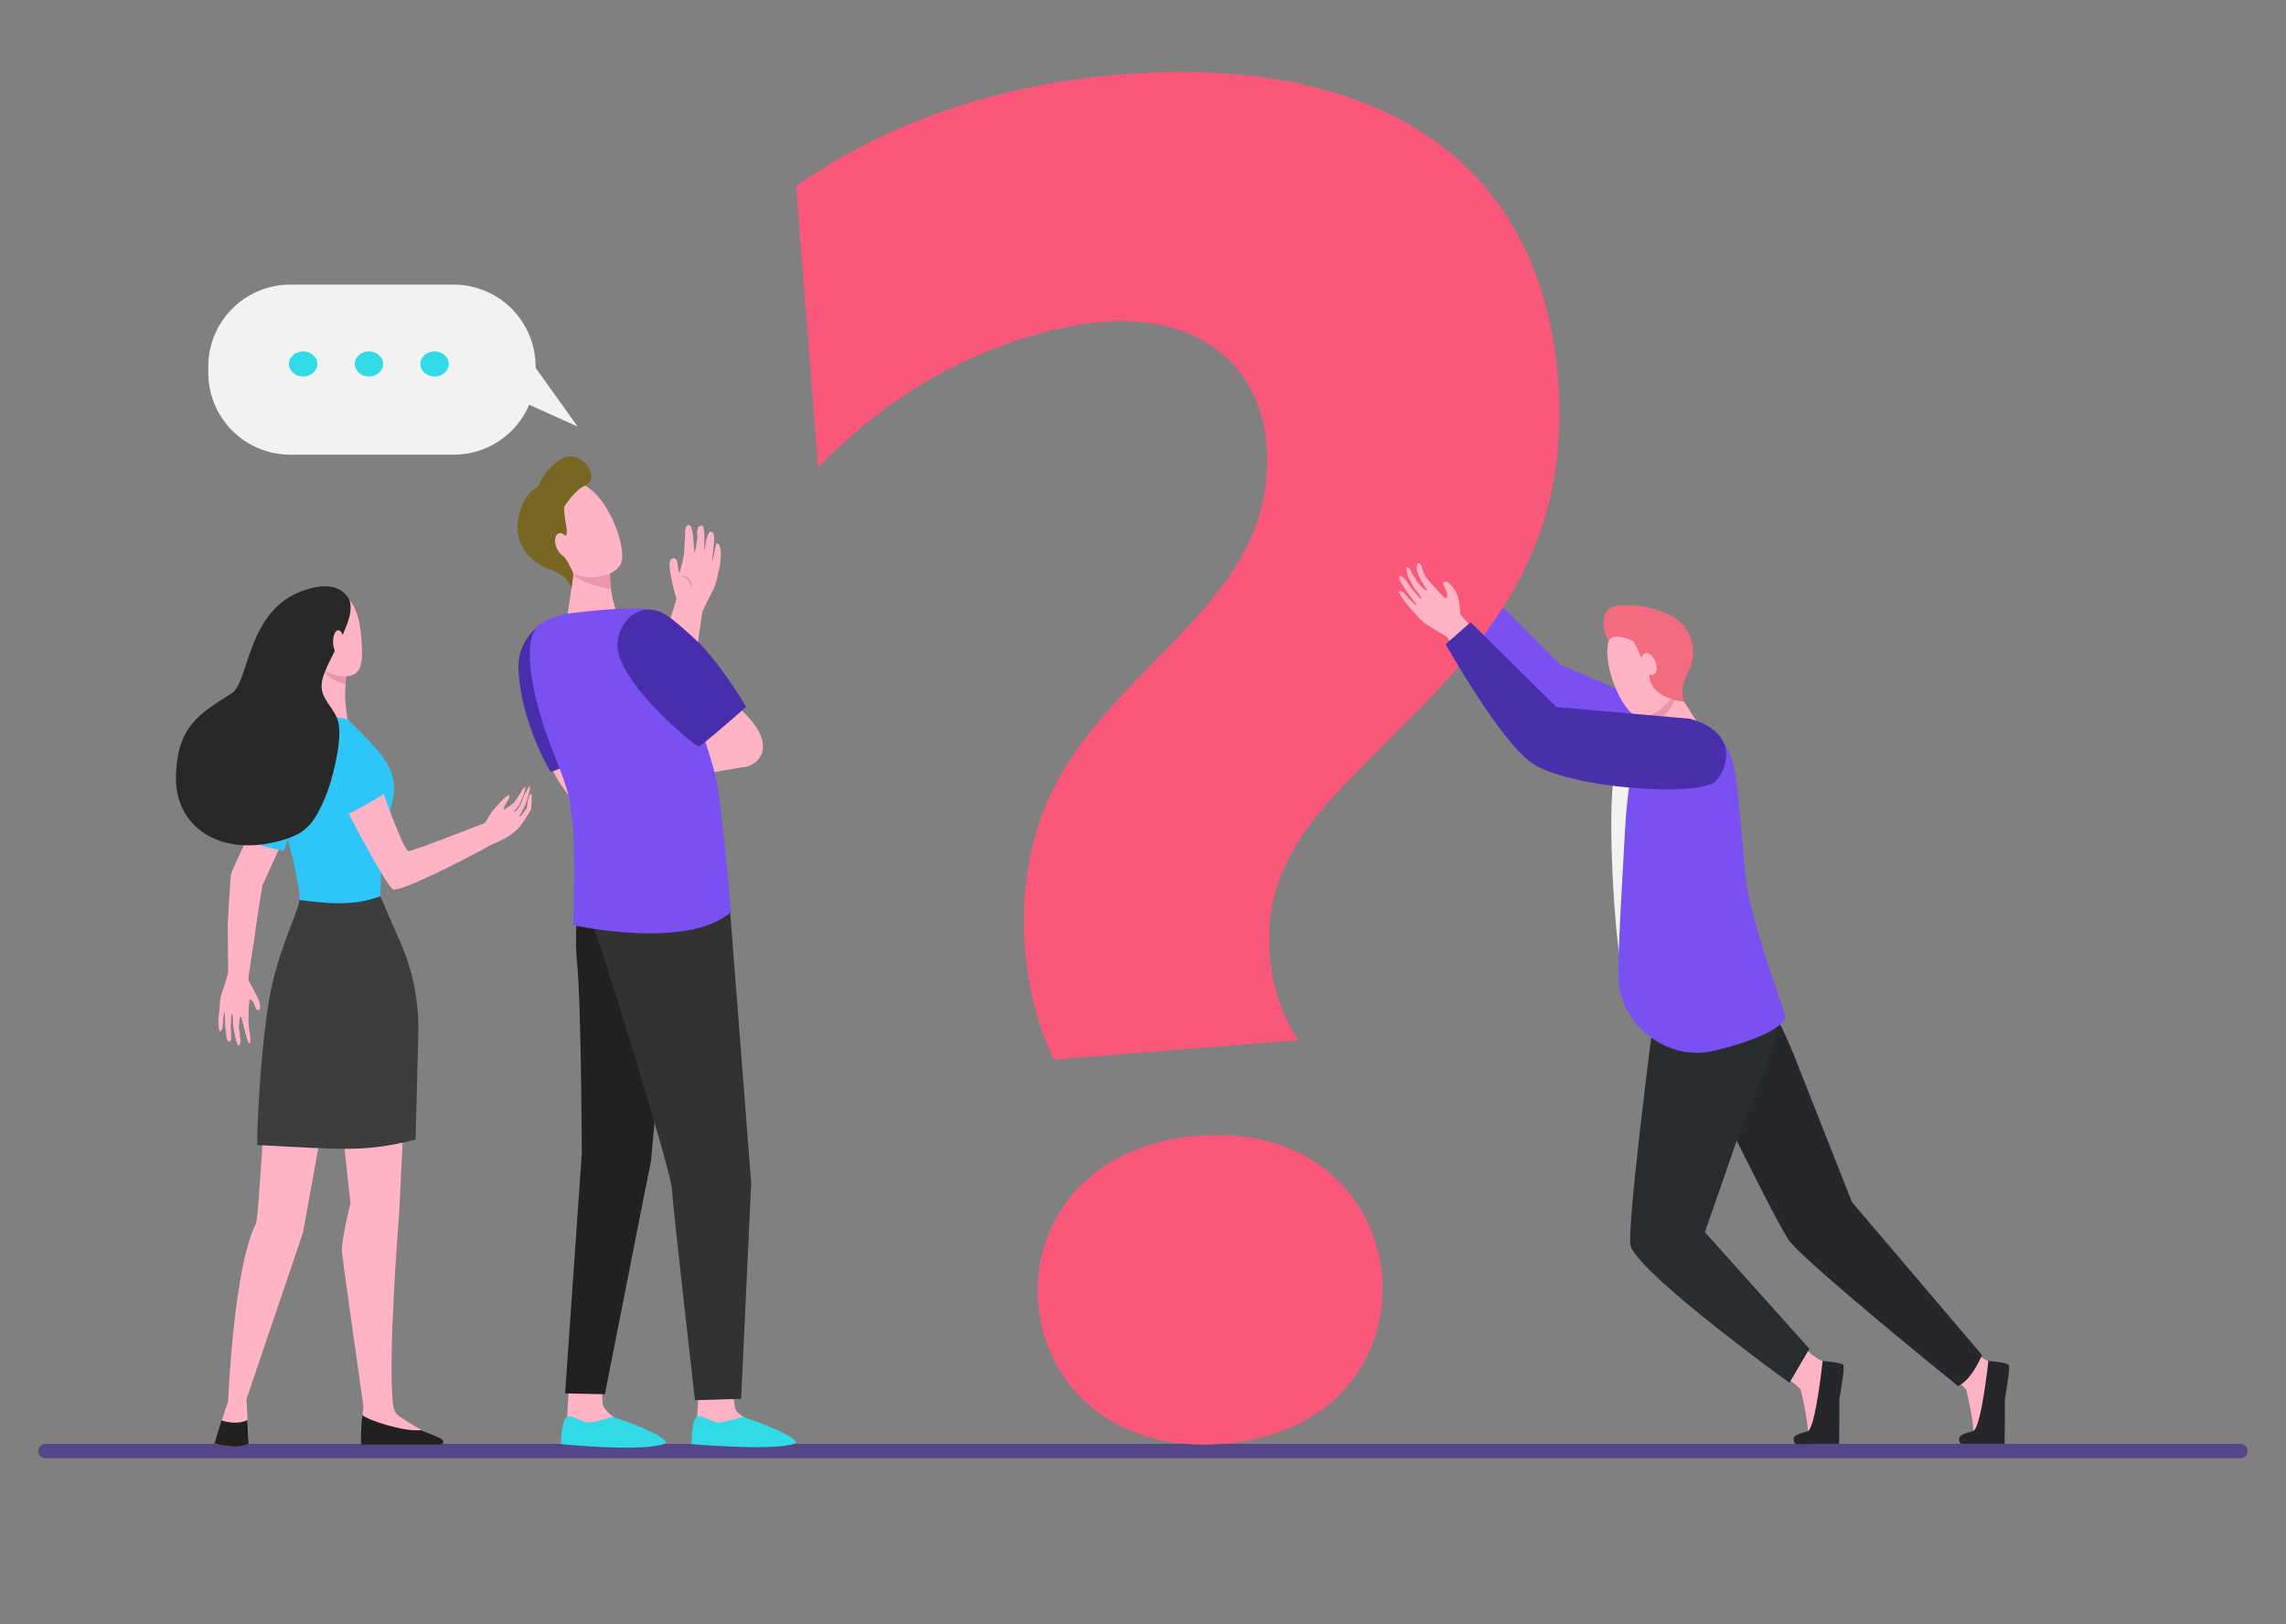<?xml version="1.0" encoding="utf-8"?>
<!-- Generator: Adobe Illustrator 25.0.0, SVG Export Plug-In . SVG Version: 6.00 Build 0)  -->
<svg version="1.1" id="Camada_1" xmlns="http://www.w3.org/2000/svg" xmlns:xlink="http://www.w3.org/1999/xlink" x="0px" y="0px"
	 viewBox="0 0 1000 710.6" style="enable-background:new 0 0 1000 710.6;" xml:space="preserve">
<rect x="0" y="0" width="1000" height="710.6" fill="#808080" stroke="none"/>
<style type="text/css">
	.st0{fill:#554786;}
	.st1{fill:#FFB3C5;}
	.st2{fill:#2EC5F9;}
	.st3{fill:#EA94AD;}
	.st4{fill:#F7A491;}
	.st5{fill:#212121;}
	.st6{fill:#F47458;}
	.st7{fill:#282828;}
	.st8{fill:#3B3D3F;}
	.st9{fill:#7B50F3;}
	.st10{fill:#F2F2F2;}
	.st11{fill:#25272B;}
	.st12{fill:#2A2D30;}
	.st13{fill:#F36B80;}
	.st14{fill:#F9587B;}
	.st15{fill:#4A2FAD;}
	.st16{fill:#482EAC;}
	.st17{fill:#31DAE7;}
	.st18{fill:#776722;}
	.st19{fill:#323233;}
</style>
<g>
	<g>
		<path class="st0" d="M980,631.6h-960c-1.7,0-3.1,1.3-3.3,2.9c-0.1,1.8,1.3,3.4,3.1,3.4H980c1.7,0,3.2-1.4,3.2-3.2l0,0
			C983.2,633,981.8,631.6,980,631.6z"/>
	</g>
	<g>
		<g>
			<g>
				<path class="st1" d="M109.4,452.6c0,0-0.4-2.2-0.5-2.9c-0.1-0.9-0.2-3.5-0.2-3.5s0-9.2,0.7-9.1c0.7,0.1,1.6,1.6,1.8,2.2
					c0.2,0.6,0.5,1.2,0.7,1.8c0.2,0.6,0.8,0.9,1.5,0.7c0.7-0.2,0.4-2.6,0.1-3.4c-0.8-2.6-4.5-8.9-4.8-9.6
					c-0.4-0.8,2.5-16.7,3.1-22.3h0c1.2-9,2.9-18.2,3-19.2l16.1-35.5l-10.7-11c0,0-18.4,39.2-19.1,41.3c-0.3,1-1.5,22.1-1.5,22.1
					c0.1,10.4,0.2,19.6,0.2,21.4c0,0-1.5,5.3-2.7,8.6c-1.2,3.3-0.9,6.8-1.1,7.8c0,0.1-0.8,3.5-0.3,7.6c0.5,3.6,1.7-0.1,1.7-0.1
					s0.3-6.8,0.8-6.7c0.4,0.1,0,3.8,0.5,7.8c0.1,1,0.3,2,0.4,3c0.3,2.4,1.9,2.9,2,0.3c0-0.9,0-2.4-0.1-3.5c-0.2-1.2,0.1-2.3,0.1-3.3
					c0-2,0-3.5,0.1-3.4c0.1,0.1,0.4-0.3,0.6,0.7c0.2,1.3,0,4.2,0.5,6.1c0.3,1.1,0.6,3.3,0.6,3.3s1,3.6,1.3,3.6
					c1.2-0.1,1.2-2.9,0.7-4.3c0.1-1.1-0.4-3.5-0.4-3.5s0.1-5,0.8-5c0.6,0,2.7,12.1,3.9,11.9C109.8,456.2,109.4,452.6,109.4,452.6z"
					/>
			</g>
			<path class="st2" d="M124.2,372.2c0,0-6.7-1.2-10.2-2.5c-4.7-1.8-7.8-3.3-7.8-3.3s5.2-22.2,11.6-35.6c2.7-5.6,5.4-8.3,9.1-8.9
				c0,0,7.9,5.2,7.6,17.8C134.5,342.6,124.2,372.2,124.2,372.2z"/>
			<g>
				<path class="st1" d="M144.7,446.7l8.6,79.6c0,0-4.2,16.8-3.7,21.6c0.5,4.8,9.4,67.5,9.4,67.5l-0.4,3.5l0,10.4h33
					c0,0-7-3.2-16.8-9.6c-0.7-0.5-2.4-2-2.8-5c-2.6-19.3,2.6-83.8,2.6-83.8l4.1-83.9L144.7,446.7z"/>
				<path class="st1" d="M118.2,463.5c-1.9,0.5-4.7,68.9-6.3,71.9c-9.8,19.2-12.1,77.7-12.1,77.7l-2.8,8.3l-3,10.2
					c0,0,9.8,2.7,14.9-0.2l-0.6-10.1l-0.5-9.2l24.7-72.8l13.5-74.3L118.2,463.5z"/>
				<path class="st2" d="M167.3,330.9c-4-5.6-20.4-21.8-22.2-21.8c-5.3,0.1-22.8,0.1-26.2,1.9l0,3.8c0.1,17.1,2.3,34.1,6.6,50.6
					c3,11.5,5.8,23.8,5.5,28.3l0.1,0.1c10.1,10,26,9.3,35.3-1.7l0,0c0,0,0-12.3,1.4-23.4C169.9,351.2,177.2,344.9,167.3,330.9z"/>
				<path class="st1" d="M139.7,291.7c0,0,0.5,11.4-0.5,15.7c-1,4.3-2.3,4.6,6.2,6c3.4,0.5,6.6,1.3,6.6,1.3s-0.9-6.3-1-9
					c-0.2-4.4,1-18,1-18L139.7,291.7z"/>
				<path class="st3" d="M146.2,297.4c1.8,1,3.4,1.6,4.9,1.8c0.3-5.4,0.8-11.6,0.8-11.6l-11.7,3.9
					C141.6,293.9,143.5,295.9,146.2,297.4z"/>
				<path class="st1" d="M142.4,259.8c0,0-4.9,1.7-7.6,7.1c-2.7,5.4-3.7,20.5,6.9,26.4c5.3,2.9,11.3,3.5,14.2,0.9
					c2.9-2.6,2.6-8.5,2.3-13.3C157.6,271.3,155.5,256.8,142.4,259.8z"/>
				<path class="st4" d="M134.6,278.8c0.6,2.5-0.2,5-1.8,5.4c-1.6,0.5-3.4-1.2-4-3.7c-0.6-2.5,0.2-5,1.8-5.4
					C132.2,274.6,134,276.3,134.6,278.8z"/>
				<path class="st5" d="M108.2,621.2c-4.5,2.1-9.3,0.8-11.3,0.1l-3.1,10.2c0,0,9.8,2.9,15,0L108.2,621.2z"/>
				<path class="st6" d="M112.5,504.1C112.5,504.1,112.5,504.1,112.5,504.1L112.5,504.1z"/>
				<path class="st5" d="M158.3,631.9h34.3c1.3-0.1,1.6-1.2,1.1-1.8c-0.9-1.4-4.9-2.3-9.4-4.5c-7.9,0.9-24.4-4.8-25.7-6.6
					C157.9,622.6,157.6,631.7,158.3,631.9z"/>
				<path class="st1" d="M227.2,356.9c0.7-0.9,2.9-5.4,2.9-5.4s2.3-7.7,1.8-7.6c-0.3,0.1-1.2,1.2-2.4,3.5c-0.7,1.4-1.4,3.9-2.2,5.2
					c-1.2,2.2-2.6,3.1-2.3,2.2c0.3-0.6,1.1-1.1,1.9-2.4c1.8-3.2,3.5-8.3,2.7-8.2c-0.6,0.1-2.4,3.7-4.4,6.4c-0.9,1.2-3.3,2.7-4.8,3.7
					c0-0.7,0.2-1.4,0.3-1.7c0.2-0.6,2.9-4.2,1.9-4.7c-1.1-0.5-7.6,7.4-7.6,7.4l-2.7,4.5l-0.2,0.2l0,0c0,0-32.4,12.7-33.4,12.3
					c-2.5-0.8-11.2-26-11.2-26l-18.1,3.3c-0.3-0.1,19,37.5,22.6,39.4c3.2,1.6,36.8-15.9,43.1-19.6c8.7-3.3,12.1-7.3,13.5-9.4
					c0.8-1.1,3.7-5.9,3.7-5.9s0.6-6.6,0.2-6.7c-1.6-0.2-2,6-2,6s-2.2,2.9-2.5,3.3C227,357.6,227.2,356.9,227.2,356.9z"/>
				<path class="st2" d="M137.8,324.2c-2.5,10.5,10.7,33.8,10.7,33.8s18.8-9.1,22.1-13c0,0-12.9-21.4-13.8-22.8
					c-1.7-3-7.8-9.2-11.9-8.1C142.3,314.9,137.8,324.2,137.8,324.2z"/>
				<path class="st7" d="M140.8,298.4c1.4-9.6,17.3-29.2,11.2-37.4c-5-6.6-13.7-4.6-19.2-2.7c-25.1,8.6-23.6,40.2-31.6,45.1
					C86.8,312.4,78,317.9,77,338.1c-1.2,23.9,19.1,36.1,43.5,30.2c13.1-3.1,16.6-7.4,21.9-19.8c2.4-5.6,7.2-23,5.8-31.5
					C147,309.4,139.6,306.2,140.8,298.4z"/>
				<path class="st1" d="M150.3,280.8c0,2.8-1,5.1-2.3,5.1c-1.3,0-2.3-2.3-2.3-5.1c0-2.8,1-5.1,2.3-5.1
					C149.3,275.7,150.3,278,150.3,280.8z"/>
				<path class="st8" d="M181.8,498.5l1.2-47.2c0.2-13.3-2.4-26.6-7.7-38.7l-8.9-20.5c-3.6,1.2-7,2.2-10.8,2.6c-8.2,1-16.4,0-24.6-1
					c0,0.3-0.1,0.6-0.1,0.8c-1.5,7-9.8,22.4-13.3,43.6c-4,24-5.4,60-5,62.8C150.5,502.8,159.5,504.1,181.8,498.5z"/>
			</g>
		</g>
	</g>
	<g>
		<g>
			<path class="st9" d="M654,262.2l28.6,28.6c0,0,54.4,21.3,60.4,34.3c6.1,13.1-5.5,12.5-18.2,10.6c-12.8-1.8-48.9-24.3-48.9-24.3
				l-33.1-38.3L654,262.2z"/>
			<path class="st10" d="M737.5,319.3l-7.1-2.5l-13.7,6.4c0,0-7.1,4.8-10.5,16.6c-3.4,11.8,0,82.7,5.7,94.1
				C717.7,445.3,737.5,319.3,737.5,319.3z"/>
			<path class="st1" d="M782.4,603.5c0,0,5,3.2,5.4,4.7c0.4,1.5,4.1,17.6,2.7,19.5c-1.4,1.9-6.4,1-4.5,2.3c1.5,1,11,1.8,17.1,0.2
				c1.8-0.5,1-15.5,1.2-17.8c0.4-3.3,2.7-10.9,1.3-12.9c-0.7-1-4.6-2.6-8.1-4c-3.7-1.4-7.8-5.5-7.8-5.5L782.4,603.5z"/>
			<path class="st11" d="M797.3,595.3c0,0-3,28.6-6.4,30.7c-0.9,0.6-5.8,1-6.3,3.3c0,0.1-0.1,2.4,1.4,2.4l18.5-0.1
				c0,0,0.2-14,0.1-19.5c0,0,2.6-14,1.7-15.1C805.4,596,797.3,595.3,797.3,595.3z"/>
			<path class="st1" d="M854.8,603.5c0,0,5,3.2,5.4,4.7c0.4,1.5,4.1,17.6,2.7,19.5c-1.4,1.9-6.4,1-4.5,2.3c1.5,1,11,1.8,17.1,0.2
				c1.8-0.5,1-15.5,1.2-17.8c0.4-3.3,2.7-10.9,1.3-12.9c-0.7-1-4.6-2.6-8.1-4c-3.7-1.4-7.8-5.5-7.8-5.5L854.8,603.5z"/>
			<path class="st11" d="M763.9,417.8c0,0,16.9,33.6,20.4,42.6l25.8,65.4l56.9,66.9c0,0-4.2,10.8-10.5,13.6c0,0-68.6-55.4-74.2-64.1
				c-8.6-13.3-47.8-94.8-47.8-94.8l-7.3-15.7L763.9,417.8z"/>
			<path class="st12" d="M723,417.5l0.3,28.7c0,0-12.2,93.6-9.9,99.2c5.8,13.6,69.4,59.5,69.4,59.5l8.7-14.9l-45.7-51l17.3-49.7
				c4.8-11.5,15.1-33.8,14.9-46.3c-0.2-10.7-21.5-35.6-21.5-35.6L723,417.5z"/>
			<path class="st9" d="M749,459.8c16.9-3.8,30.5-9.8,31.9-14.5c0.6-2.1-8.8-23.5-15.7-52.1c-2.3-9.3-1.9-18.1-5.5-50.7
				c-0.8-6.9-3.6-21.4-14.4-25.2c-3.8-1.3-5.9-1.1-5.9-1.1c-0.1,0-13.6,0.1-19.8,3.5c-1.5,2.1-7.2,13.4-8.8,44.4
				c-0.7,13.5-3.4,57-2.8,64c0.1,1,0.2,2.1,0.3,3C710.8,450,730.5,464,749,459.8z"/>
			<path class="st1" d="M719.2,341C719.2,341,719.2,341,719.2,341c6.9-0.8,24.2-23.4,24.2-23.4l0-0.1l-10.7-16.9
				c0,0-15.7,2.9-12.6,7.6c3.1,4.8,4.8,16.3,4.8,16.3c-0.1,0.1-0.1,0.3-0.2,0.5C723.5,327.3,720,334.3,719.2,341z"/>
			<path class="st3" d="M720,308.3c-3.1-4.8,12.6-7.6,12.6-7.6l0.9,1.4c0,1.2-0.1,2.3-0.4,3.2c-1.7,4.8-5.8,9-10,11
				C722.3,313.3,721.3,310.2,720,308.3z"/>
			<g>
				<path class="st1" d="M723.8,273.9c0.3-0.3,12.3,19.3,9.4,27.3c-2.9,8.1-12.5,14.5-18.2,11.6c-6.3-3.2-15.9-25.7-10.1-35.2
					C710.6,268.2,723.8,273.9,723.8,273.9z"/>
				<path class="st13" d="M706.5,265.1c7-1.5,19.5,0.6,26.6,5.5c8.7,6.1,9,16.9,5.1,24c-3.9,7.1-1.6,12.3-1.6,12.3
					s-12.2-0.8-14.7-9.1c-1-3.5,0.3-5.8-2.1-7.8c-1.8-1.5-3.3-5.9-5.1-9.4c0,0-7.9-4.2-10.9-0.7C702.9,281.1,697.6,267,706.5,265.1z
					"/>
				<path class="st1" d="M718.7,291.6c1.1,2.6,3.1,4.1,4.6,3.5c1.5-0.6,1.8-3.2,0.8-5.8c-1.1-2.6-3.1-4.1-4.6-3.5
					C717.9,286.5,717.6,289,718.7,291.6z"/>
			</g>
			<path class="st11" d="M869.8,595.3c0,0-3,28.5-6.5,30.6c-0.9,0.6-5.8,1-6.3,3.3c0,0.1-0.2,2.5,1.4,2.4l18.5,0
				c0,0,0.2-14,0.1-19.5c0,0,2.6-14,1.7-15.1C877.9,596,869.8,595.3,869.8,595.3z"/>
		</g>
		<g>
			<g>
				<path class="st14" d="M460.9,463.5c-14.7-30.7-18.7-76.6-2.7-113c27-61.4,101.3-86.5,95.8-156.1c-1.4-17.5-9.2-31.6-20.7-40.7
					c-30.2-23.9-78.9-11.2-113.6,5.4c-22.2,10.7-42.8,25.8-61.8,45.3l-9.7-122.9c41.7-29.6,92.1-45,142.5-49
					c103.2-8.1,182.8,30.6,190.9,133.8c7.4,94.1-56.2,135.8-98.9,182.8c-23.7,26.1-29,46.2-27.2,69.5c0.9,12,5.5,26.9,12.7,36.4
					L460.9,463.5z M535,631.6c-100.3,7.9-111.9-126.8-10.6-134.8C624.2,489,634.9,623.8,535,631.6z"/>
			</g>
		</g>
		<path class="st1" d="M638.7,268.4c-0.2-0.8,0.5-0.2-0.8-6.8c-0.4-1.9-1.6-3.9-2.5-5c-0.5-0.6-1.6-1.6-2.3-2
			c-1.1-0.7-2,0.4-1.8,1.1c0.2,0.6,1.4,2.8,1.6,3.4c0.2,0.6,0.3,2.2-0.2,2.7c-0.5,0.5-8.8-9-9.3-9.8c-0.4-0.7-1.4-3.8-1.4-3.8
			s-0.7-2.3-1.6-1.7c-0.6,0.4-1.2,2.2,0.5,5.9c1.5,3.2,3.5,5.7,3.2,5.9c-0.6,0.5-4.2-3.8-4.2-3.8s-1.3-2.4-2.1-3.3
			c-0.5-1.6-1.5-3.6-2.5-2.8c-0.2,0.1,0.5,3.6,0.5,3.6s1.3,2.3,1.8,3.4c0.9,2,3.1,4.3,3.8,5.6c0.6,1.1,0,0.8,0,0.9
			c0,0.1-1-1.1-2.4-2.8c-0.7-0.9-1.7-1.7-2.4-2.9c-0.6-1.1-1.7-2.4-2.4-3.2c-1.9-2.2-2.9-0.7-1.4,1.6c0.5,0.9,1.1,1.9,1.7,2.8
			c2.4,3.8,5.3,6.8,5,7.2c-0.4,0.5-5.4-5.3-5.4-5.3s-3.5-2.4-1.4,1.1c2.4,4,5.1,6.6,5.2,6.7c0.8,0.7,3.1,4.1,6.3,6.2
			c3.3,2.1,8.6,5.2,8.6,5.2c0.6,0.7,2.2,3.1,4.3,6.5l7.9-9.5C642.2,272.7,638.8,269,638.7,268.4z"/>
		<path class="st15" d="M632.4,281.8l10.9-9.6l37.6,37.1c0,0,58.1,5.1,58.3,5.1l2.3,0.7c21.1,7.3,12.4,24.5,8.3,27.2
			c-9.5,6.2-62,2.5-78.9-8C657.1,325.8,632.4,281.8,632.4,281.8z"/>
	</g>
	<g>
		<path class="st1" d="M241.1,335c0.4,1.5,0.7,2.1,1.2,3.1c3.4,6.7,11.4,16.2,11.4,16.2l6.2-14.8c0,0-1-4.7-2.7-11.3
			C251.2,329.8,245.5,330.7,241.1,335z"/>
		<path class="st16" d="M276.5,322.1c0,0-34.4,15.8-35.5,15.5c-0.7-0.2-14.1-24.1-14.2-46.6c-0.1-10.4,10-22.9,21.3-20.4
			c5.7,1.2,5.6,2.9,14,16C270.4,299.6,276.5,322.1,276.5,322.1z"/>
		<path class="st1" d="M305.8,605.4c0,0-0.8,14.4-0.8,14.4c-0.3,1.8-1.5,6.4-1.5,8c0,6.2,27.8-5.3,21.6-8.1
			c-0.6-0.3-3.5-2.1-3.7-4.3c-0.3-3.3-1-9.9-1-9.9L305.8,605.4z"/>
		<path class="st17" d="M325,619.8c0,0-6.5,1.9-9.9,2.4c-3.3,0.5-7.8-3.5-10.1-2.5c-2.6,1.2-2.5,12-2.5,12s35,3.1,44.9-0.1
			C351.3,630.3,338.4,624.2,325,619.8z"/>
		<path class="st1" d="M248.9,605.4c0,0-0.8,14.4-0.8,14.4c-0.3,1.8-1.5,6.4-1.5,8c0,6.2,27.8-5.3,21.6-8.1
			c-0.6-0.3-4.4-3.6-4.6-5.7c-0.3-3.3-0.1-8.5-0.1-8.5L248.9,605.4z"/>
		<path class="st17" d="M268.1,619.8c0,0-6.5,1.9-9.9,2.4c-3.3,0.5-7.8-3.5-10.1-2.5c-2.6,1.2-2.7,12-2.7,12s35.2,3.6,45.1-0.1
			C294.3,630.1,281.5,624.2,268.1,619.8z"/>
		<g>
			<path class="st1" d="M257.4,342.9l24.5-36.6c0.1-0.3,0.3-1,0.7-2c1.2-3.6,3.8-11.2,6-18.7l0-0.1c0.7-2.6,2.2-7.2,3.6-11.7
				c1.6-4.9,3.6-11,3.7-12.1c-0.1-0.2-0.2-0.5-0.3-0.9c-0.9-2.5-2.1-8.4-2.5-11c-0.3-1.6-0.5-5.6,1.3-5.6c2.9,0,1.5,4,2.8,6.5
				c0.5-1.7,1.5-5,2-8.3l0.5-7.8c0.1-0.6-0.5-4.9,1.5-4.9l0.1,0c1.8,0.1,1.8,4.7,2.5,12.4c0.2-0.9,0.5-2,0.7-2.9
				c0-0.5,0.3-2.8,0.6-4.1c-0.4-2.2-0.2-5.5,2-5.2c1.1,0.2,1,4.9,1,4.9c0,0.7-0.1,5.7,0,6.6c0.2-1.7,1.1-8.8,2.8-8.8
				c1.4,0,1.5,1.9,1.5,3.5c0,0.9-0.9,8.7-0.9,9.6c0.7-1.2,1.4-8,2.1-8c2.7,0,1.7,9.7,0.7,12.3c-0.1,0.3-0.2,0.8-0.3,1.4
				c-0.3,1.7-0.9,4.6-2.3,7.2c-1.7,3.1-4.1,8.1-4.4,8.8c-0.3,1.6-1.1,7.1-2.1,14.1c-0.4,3-0.9,6.3-1.4,9.7l0,0
				c-0.1,0.7-0.6,3.1-2.5,11.9c-2.7,12-2.9,12.6-3,12.8c-1.2,2.2-27.6,40.4-28.7,42.1l-0.7,1L257.4,342.9z"/>
			<path class="st3" d="M303,257.5c0,0-2-5.4-5.5-5.4c0,0,2-0.8,3.7,0.7C302.8,254.2,303,257.5,303,257.5z"/>
		</g>
		<g>
			<path class="st1" d="M251.5,247.1l-3.2,21.3c0,0,12,10.3,19,8.1c5.9-1.8,1.8-10,1.8-10s-3.1-11.4-2.2-17.3
				C268,243.2,251.5,247.1,251.5,247.1z"/>
			<path class="st3" d="M253.8,253.5c3,1.5,9,3.6,13.6,4.1c-0.4-3-0.7-6.1-0.3-8.5c0.4-2.7-2.8-3.4-6.5-3.3c-4.8,0.4-9,1.2-9,1.2
				l-0.6,4.1C251.8,252.2,252.8,253,253.8,253.5z"/>
			<path class="st1" d="M236.4,222.5c-0.5,0,4.7,23.8,12.9,27.9c8.1,4.1,20.2,2,22.5-4.4c2.5-7.1-6.7-31.3-18.1-34.4
				C242.2,208.4,236.4,222.5,236.4,222.5z"/>
			<path class="st18" d="M245.7,200.7c-6.5,4-9.5,9.9-10.5,12.3c-3,1.5-6.7,4.9-8.5,13.9c-2.2,11,5.6,19.6,13.7,22.1
				c8.2,2.6,9.6,8.3,9.6,8.3l0.8-6.2c0,0-1.8-5.4-4.6-8.1c-2.7-2.7,1.3-6.7,1.7-9.9c0.3-2.5-1.4-7.3-1.1-11.4c0,0,4.6-7.4,9-9.2
				C263.6,209.4,254.1,195.6,245.7,200.7z"/>
			<path class="st1" d="M249.2,237.2c1.1,2.7,0.6,5.5-1,6.1c-1.6,0.6-3.7-1.1-4.8-3.9c-1.1-2.7-0.6-5.5,1-6.1
				C246,232.7,248.1,234.5,249.2,237.2z"/>
		</g>
		<path class="st1" d="M279.4,343.5l47.2-8.2c0,0-5.4-14.4-7.3-14.4c-1.9,0-35.7,15.7-35.7,15.7l-2.7,5.8L279.4,343.5z"/>
		<path class="st5" d="M255.2,378.1c0,0-4.7,24.3-2.8,42.7c1.9,18.4,2.1,83.9,2.1,83.9l-7.3,104.8l17.4,0.4c0,0,20.6-104.7,20.2-102
			c-0.4,2.7,6.9-73.7,6.9-73.7l-24.6-58.4L255.2,378.1z"/>
		<path class="st19" d="M259.8,376.9c0,0-3.1,21.9,0.8,31.5c3.8,9.6,32.9,103.8,33.3,111.5c0.4,7.7,10.1,92.6,10.1,92.6l20.2-0.6
			l4.4-94.4l-9.2-118.6l-8.9-30L259.8,376.9z"/>
		<path class="st1" d="M248.4,268.3c0,0,5,3.5,9.6,3.1c4.7-0.4,11.2-5,11.2-5l-0.9-3.3c0,0-12-1.9-12.3-1.7
			C255.7,261.7,248.4,268.3,248.4,268.3z"/>
		<path class="st1" d="M301.5,320.2c0,0,17.9,18,25.9,14.9c8.1-3.1,11.4-13.6-8.3-28.9C301.5,292.4,301.5,320.2,301.5,320.2z"/>
		<path class="st9" d="M313.6,342.4c-2.7-15.4-21.9-63.4-23.4-72.2c-0.7-4.3-11.1-4.4-21-3.8c-10.4,0.6-20.8,2-20.8,2
			s-9.2,1.6-13.3,5.7c-4.1,4.1-5.1,15.3,0.7,36.7c4.6,16.9,10.3,26.1,13.2,38.4c0.6,4.1,1.1,8.2,1.7,12.9c1,18.4,0,42.6,0,42.6
			s50.3,11.1,69.1-5.8C319.8,398.8,316.3,358.2,313.6,342.4z"/>
		<path class="st16" d="M326.4,309.2c0,0-19.7,17.4-20.9,17.4c-0.7,0-28.2-21.5-34.5-39.2c-3.5-9.8,3.8-20.7,12.2-20.7
			c5.8,0,8.4,1.6,19.9,12C314.7,289.1,326.4,309.2,326.4,309.2z"/>
	</g>
	<path class="st10" d="M198.4,198.9H127c-19.9,0-35.9-16.1-35.9-35.9v-2.6c0-19.9,16.1-35.9,35.9-35.9h71.4
		c19.9,0,35.9,16.1,35.9,35.9v2.6C234.4,182.8,218.3,198.9,198.4,198.9z"/>
	<polygon class="st10" points="217.4,170.7 252.7,186.6 229,153.5 	"/>
	<g>
		<path class="st17" d="M138.8,159.2c0,3-2.8,5.5-6.2,5.5c-3.4,0-6.2-2.5-6.2-5.5c0-3,2.8-5.5,6.2-5.5
			C136,153.7,138.8,156.2,138.8,159.2z"/>
		<path class="st17" d="M167.6,159.2c0,3-2.8,5.5-6.2,5.5c-3.4,0-6.2-2.5-6.2-5.5c0-3,2.8-5.5,6.2-5.5
			C164.8,153.7,167.6,156.2,167.6,159.2z"/>
		<path class="st17" d="M196.3,159.2c0,3-2.8,5.5-6.2,5.5c-3.4,0-6.2-2.5-6.2-5.5c0-3,2.8-5.5,6.2-5.5
			C193.5,153.7,196.3,156.2,196.3,159.2z"/>
	</g>
</g>
</svg>

